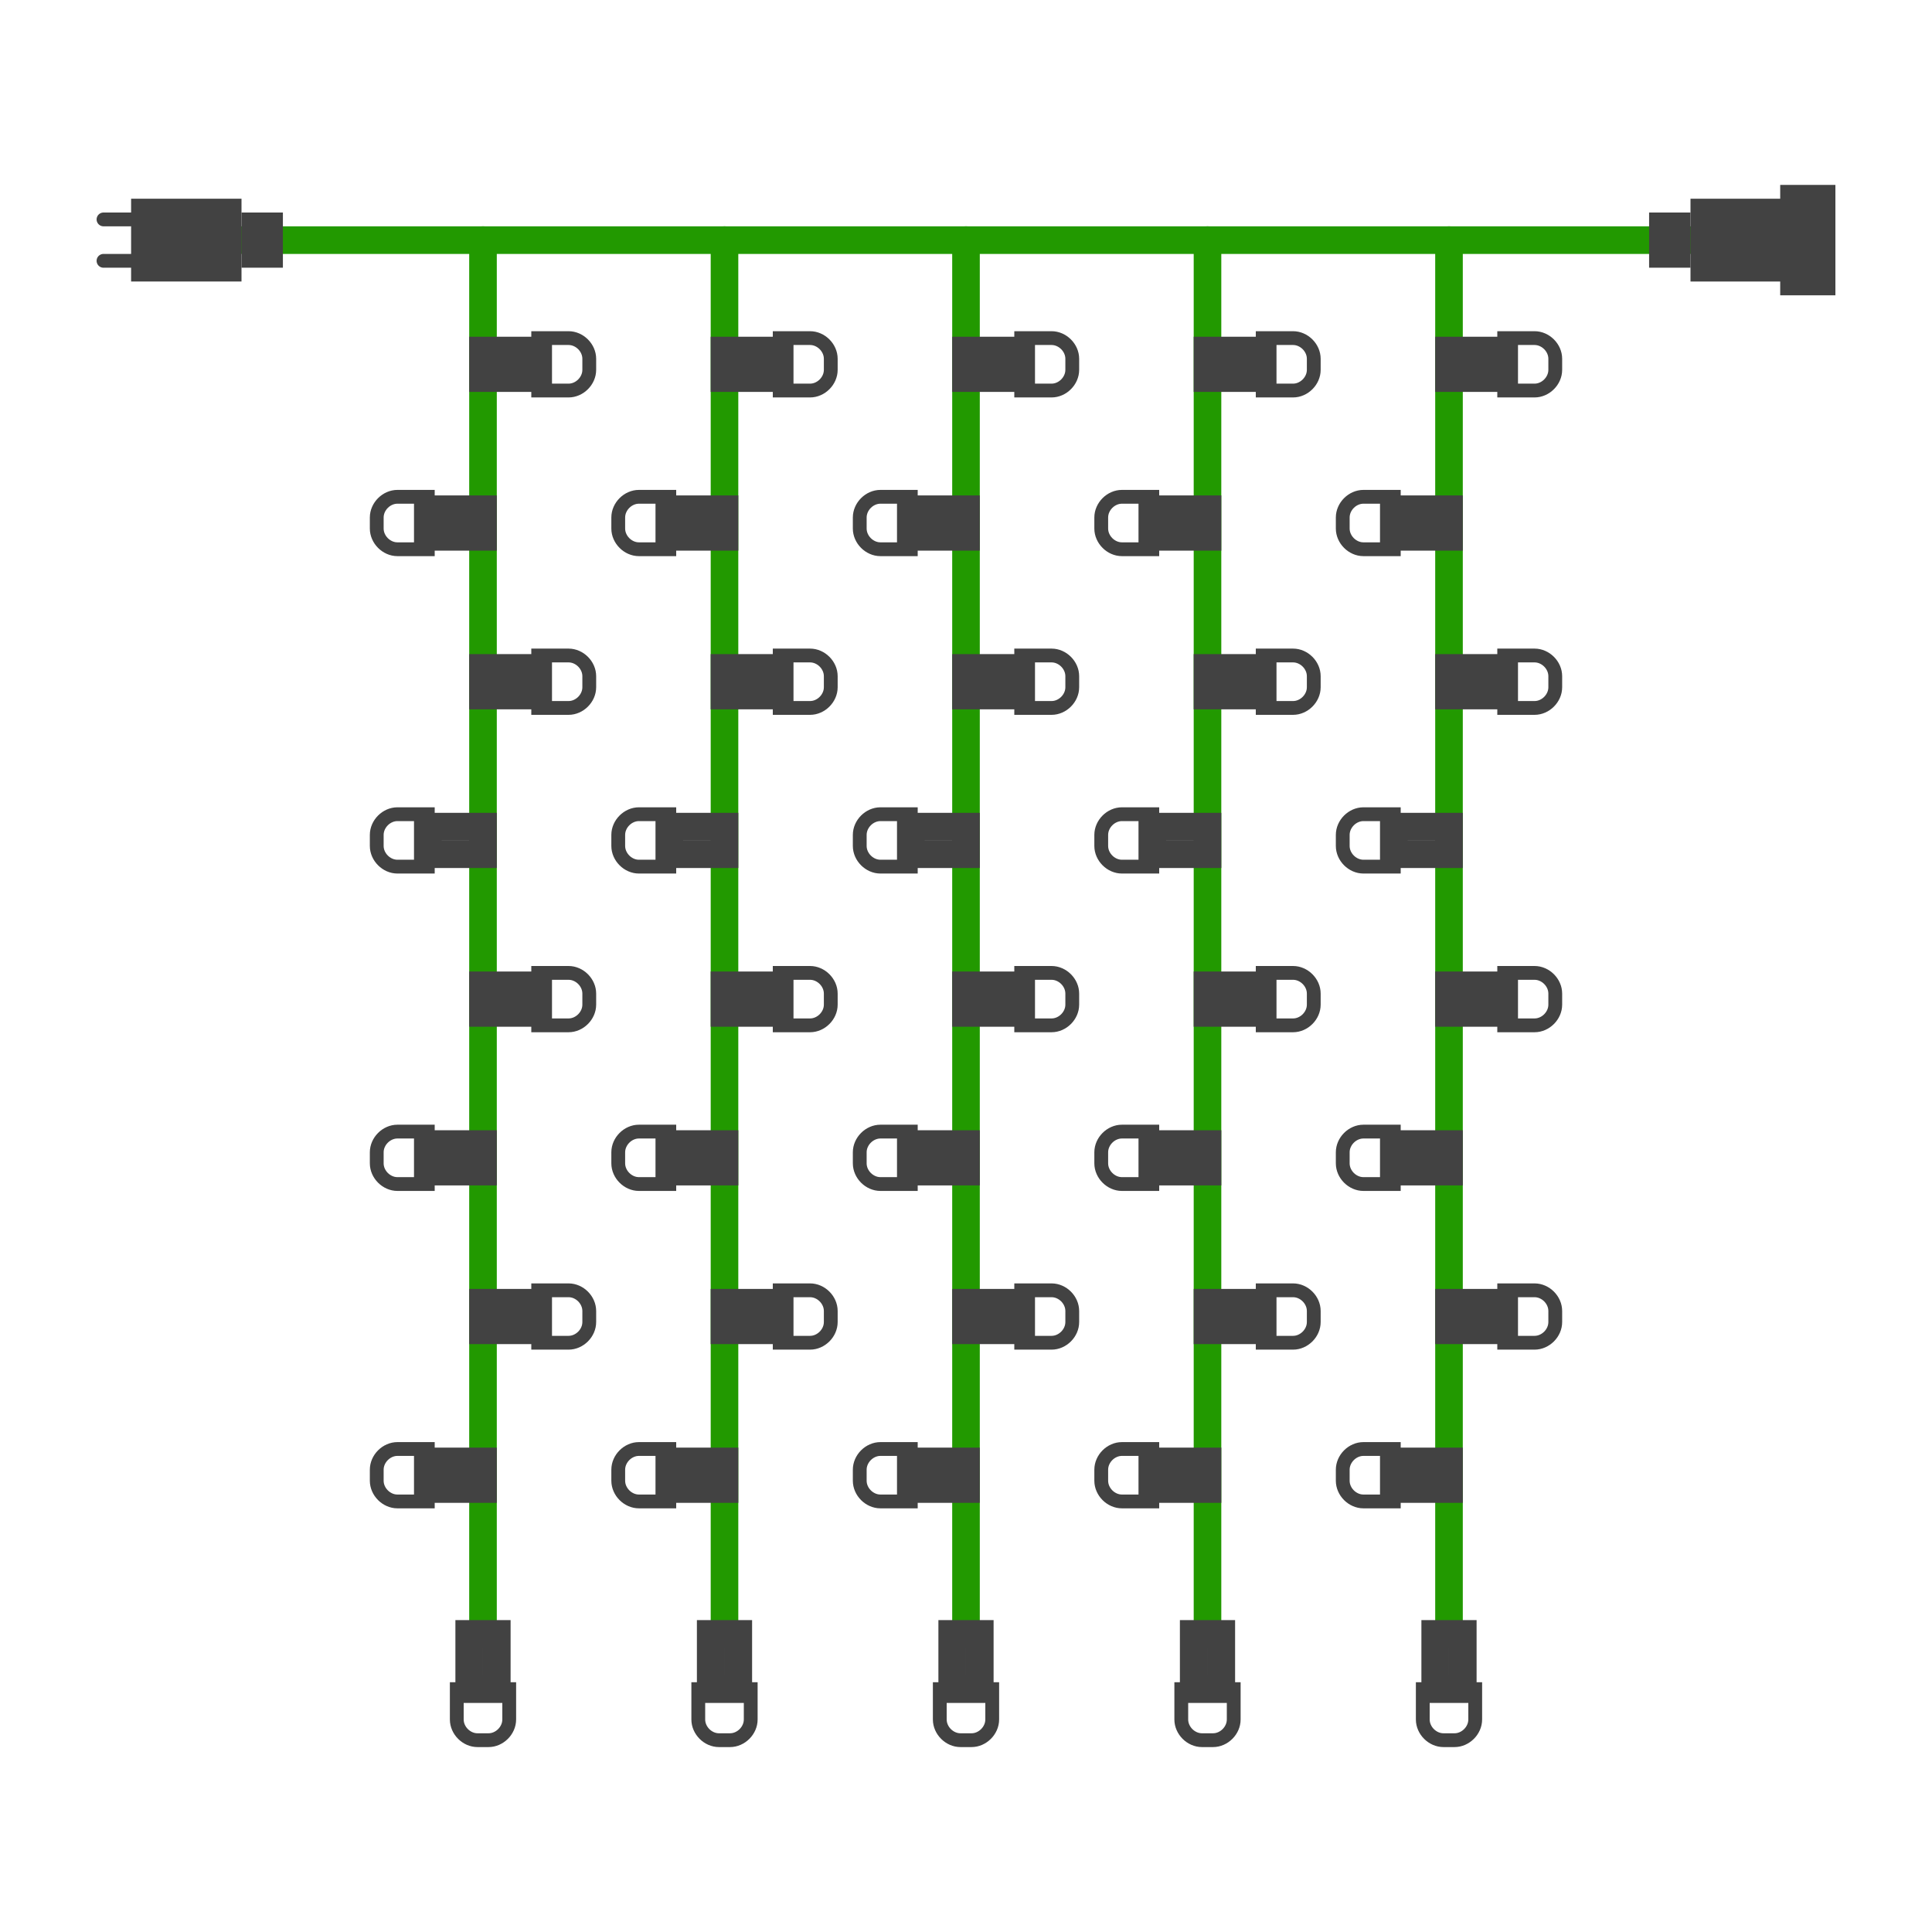 <?xml version="1.0" encoding="UTF-8"?>
<svg id="schemi_pml" data-name="schemi pml" xmlns="http://www.w3.org/2000/svg" xmlns:xlink="http://www.w3.org/1999/xlink" viewBox="0 0 140 140">
  <defs>
    <style>
      .cls-1 {
        fill: #fff;
      }

      .cls-2 {
        fill: #424242;
      }

      .cls-3, .cls-4, .cls-5, .cls-6, .cls-7, .cls-8 {
        fill: none;
      }

      .cls-3, .cls-5, .cls-7, .cls-8 {
        stroke-miterlimit: 10;
      }

      .cls-3, .cls-7, .cls-8 {
        stroke: #424242;
      }

      .cls-5, .cls-6 {
        stroke: #290;
      }

      .cls-5, .cls-6, .cls-7 {
        stroke-width: 2px;
      }

      .cls-5, .cls-6, .cls-8 {
        stroke-linecap: round;
      }

      .cls-6 {
        stroke-linejoin: round;
      }

      .cls-8 {
        stroke-width: 1px;
      }
    </style>
    <symbol id="led" viewBox="0 0 4.8 9.2">
      <g>
        <path class="cls-3" d="M.5,4.2h3.8v-2.2c0-.8-.7-1.5-1.5-1.5h-.8c-.8,0-1.5.7-1.5,1.5v2.2Z"/>
        <rect class="cls-7" x="1.4" y="4.2" width="2" height="4"/>
      </g>
    </symbol>
    <symbol id="presa" viewBox="0 0 13.5 8">
      <g>
        <rect class="cls-2" x="0" y="2" width="3" height="4"/>
        <polygon class="cls-2" points="3 1 11 1 11 7 3 7 3 1"/>
        <polygon class="cls-2" points="13.5 8 9.5 8 9.5 0 13.5 0 13.5 8"/>
      </g>
    </symbol>
    <symbol id="spina" viewBox="0 0 13.5 6">
      <g>
        <rect class="cls-2" x="10.5" y="1" width="3" height="4"/>
        <polygon class="cls-2" points="10.5 6 2.5 6 2.5 0 10.5 0 10.5 6"/>
        <line class="cls-8" x1="2.5" y1="1.5" x2=".5" y2="1.5"/>
        <line class="cls-8" x1="2.5" y1="4.5" x2=".5" y2="4.5"/>
        <rect class="cls-4" width="2.5" height="6"/>
      </g>
    </symbol>
  </defs>
  <g id="tenda">
    <rect class="cls-1" width="140" height="140"/>
    <g>
      <line class="cls-5" x1="17.5" y1="17.4" x2="122.5" y2="17.4"/>
      <g>
        <line class="cls-6" x1="35" y1="17.4" x2="35" y2="118.4"/>
        <use width="4.8" height="9.2" transform="translate(43.2 24) rotate(90)" xlink:href="#led"/>
        <use width="4.8" height="9.2" transform="translate(26.8 40.3) rotate(-90)" xlink:href="#led"/>
        <use width="4.8" height="9.2" transform="translate(43.2 47) rotate(90)" xlink:href="#led"/>
        <use width="4.8" height="9.2" transform="translate(26.8 63.3) rotate(-90)" xlink:href="#led"/>
        <use width="4.8" height="9.2" transform="translate(43.2 70) rotate(90)" xlink:href="#led"/>
        <use width="4.8" height="9.2" transform="translate(26.8 86.3) rotate(-90)" xlink:href="#led"/>
        <use width="4.8" height="9.2" transform="translate(43.2 93) rotate(90)" xlink:href="#led"/>
        <use width="4.8" height="9.2" transform="translate(26.8 109.3) rotate(-90)" xlink:href="#led"/>
        <use width="4.8" height="9.2" transform="translate(37.4 126.6) rotate(-180)" xlink:href="#led"/>
      </g>
      <g>
        <line class="cls-6" x1="52.5" y1="17.4" x2="52.5" y2="118.4"/>
        <use width="4.8" height="9.2" transform="translate(60.7 24) rotate(90)" xlink:href="#led"/>
        <use width="4.8" height="9.2" transform="translate(44.3 40.3) rotate(-90)" xlink:href="#led"/>
        <use width="4.8" height="9.2" transform="translate(60.7 47) rotate(90)" xlink:href="#led"/>
        <use width="4.8" height="9.2" transform="translate(44.3 63.3) rotate(-90)" xlink:href="#led"/>
        <use width="4.8" height="9.2" transform="translate(60.7 70) rotate(90)" xlink:href="#led"/>
        <use width="4.8" height="9.2" transform="translate(44.3 86.3) rotate(-90)" xlink:href="#led"/>
        <use width="4.8" height="9.2" transform="translate(60.7 93) rotate(90)" xlink:href="#led"/>
        <use width="4.8" height="9.2" transform="translate(44.3 109.3) rotate(-90)" xlink:href="#led"/>
        <use width="4.8" height="9.2" transform="translate(54.9 126.6) rotate(-180)" xlink:href="#led"/>
      </g>
      <g>
        <line class="cls-6" x1="70" y1="17.4" x2="70" y2="118.4"/>
        <use width="4.8" height="9.2" transform="translate(78.2 24) rotate(90)" xlink:href="#led"/>
        <use width="4.8" height="9.2" transform="translate(61.8 40.3) rotate(-90)" xlink:href="#led"/>
        <use width="4.8" height="9.2" transform="translate(78.2 47) rotate(90)" xlink:href="#led"/>
        <use width="4.8" height="9.2" transform="translate(61.8 63.3) rotate(-90)" xlink:href="#led"/>
        <use width="4.8" height="9.2" transform="translate(78.2 70) rotate(90)" xlink:href="#led"/>
        <use width="4.8" height="9.2" transform="translate(61.8 86.3) rotate(-90)" xlink:href="#led"/>
        <use width="4.8" height="9.2" transform="translate(78.2 93) rotate(90)" xlink:href="#led"/>
        <use width="4.8" height="9.2" transform="translate(61.8 109.3) rotate(-90)" xlink:href="#led"/>
        <use width="4.8" height="9.2" transform="translate(72.4 126.6) rotate(-180)" xlink:href="#led"/>
      </g>
      <g>
        <line class="cls-6" x1="87.5" y1="17.4" x2="87.5" y2="118.4"/>
        <use width="4.8" height="9.2" transform="translate(95.7 24) rotate(90)" xlink:href="#led"/>
        <use width="4.8" height="9.2" transform="translate(79.3 40.3) rotate(-90)" xlink:href="#led"/>
        <use width="4.8" height="9.2" transform="translate(95.7 47) rotate(90)" xlink:href="#led"/>
        <use width="4.8" height="9.2" transform="translate(79.3 63.3) rotate(-90)" xlink:href="#led"/>
        <use width="4.8" height="9.2" transform="translate(95.7 70) rotate(90)" xlink:href="#led"/>
        <use width="4.8" height="9.2" transform="translate(79.3 86.3) rotate(-90)" xlink:href="#led"/>
        <use width="4.8" height="9.2" transform="translate(95.7 93) rotate(90)" xlink:href="#led"/>
        <use width="4.8" height="9.2" transform="translate(79.3 109.3) rotate(-90)" xlink:href="#led"/>
        <use width="4.8" height="9.2" transform="translate(89.9 126.6) rotate(-180)" xlink:href="#led"/>
      </g>
      <g>
        <line class="cls-6" x1="105" y1="17.4" x2="105" y2="118.4"/>
        <use width="4.8" height="9.2" transform="translate(113.2 24) rotate(90)" xlink:href="#led"/>
        <use width="4.8" height="9.2" transform="translate(96.8 40.3) rotate(-90)" xlink:href="#led"/>
        <use width="4.8" height="9.2" transform="translate(113.2 47) rotate(90)" xlink:href="#led"/>
        <use width="4.8" height="9.2" transform="translate(96.8 63.3) rotate(-90)" xlink:href="#led"/>
        <use width="4.8" height="9.2" transform="translate(113.2 70) rotate(90)" xlink:href="#led"/>
        <use width="4.8" height="9.2" transform="translate(96.8 86.3) rotate(-90)" xlink:href="#led"/>
        <use width="4.8" height="9.2" transform="translate(113.2 93) rotate(90)" xlink:href="#led"/>
        <use width="4.8" height="9.2" transform="translate(96.8 109.3) rotate(-90)" xlink:href="#led"/>
        <use width="4.8" height="9.2" transform="translate(107.4 126.6) rotate(-180)" xlink:href="#led"/>
      </g>
      <use width="13.5" height="6" transform="translate(7 14.4)" xlink:href="#spina"/>
      <use width="13.5" height="8" transform="translate(119.5 13.4)" xlink:href="#presa"/>
    </g>
  </g>
</svg>